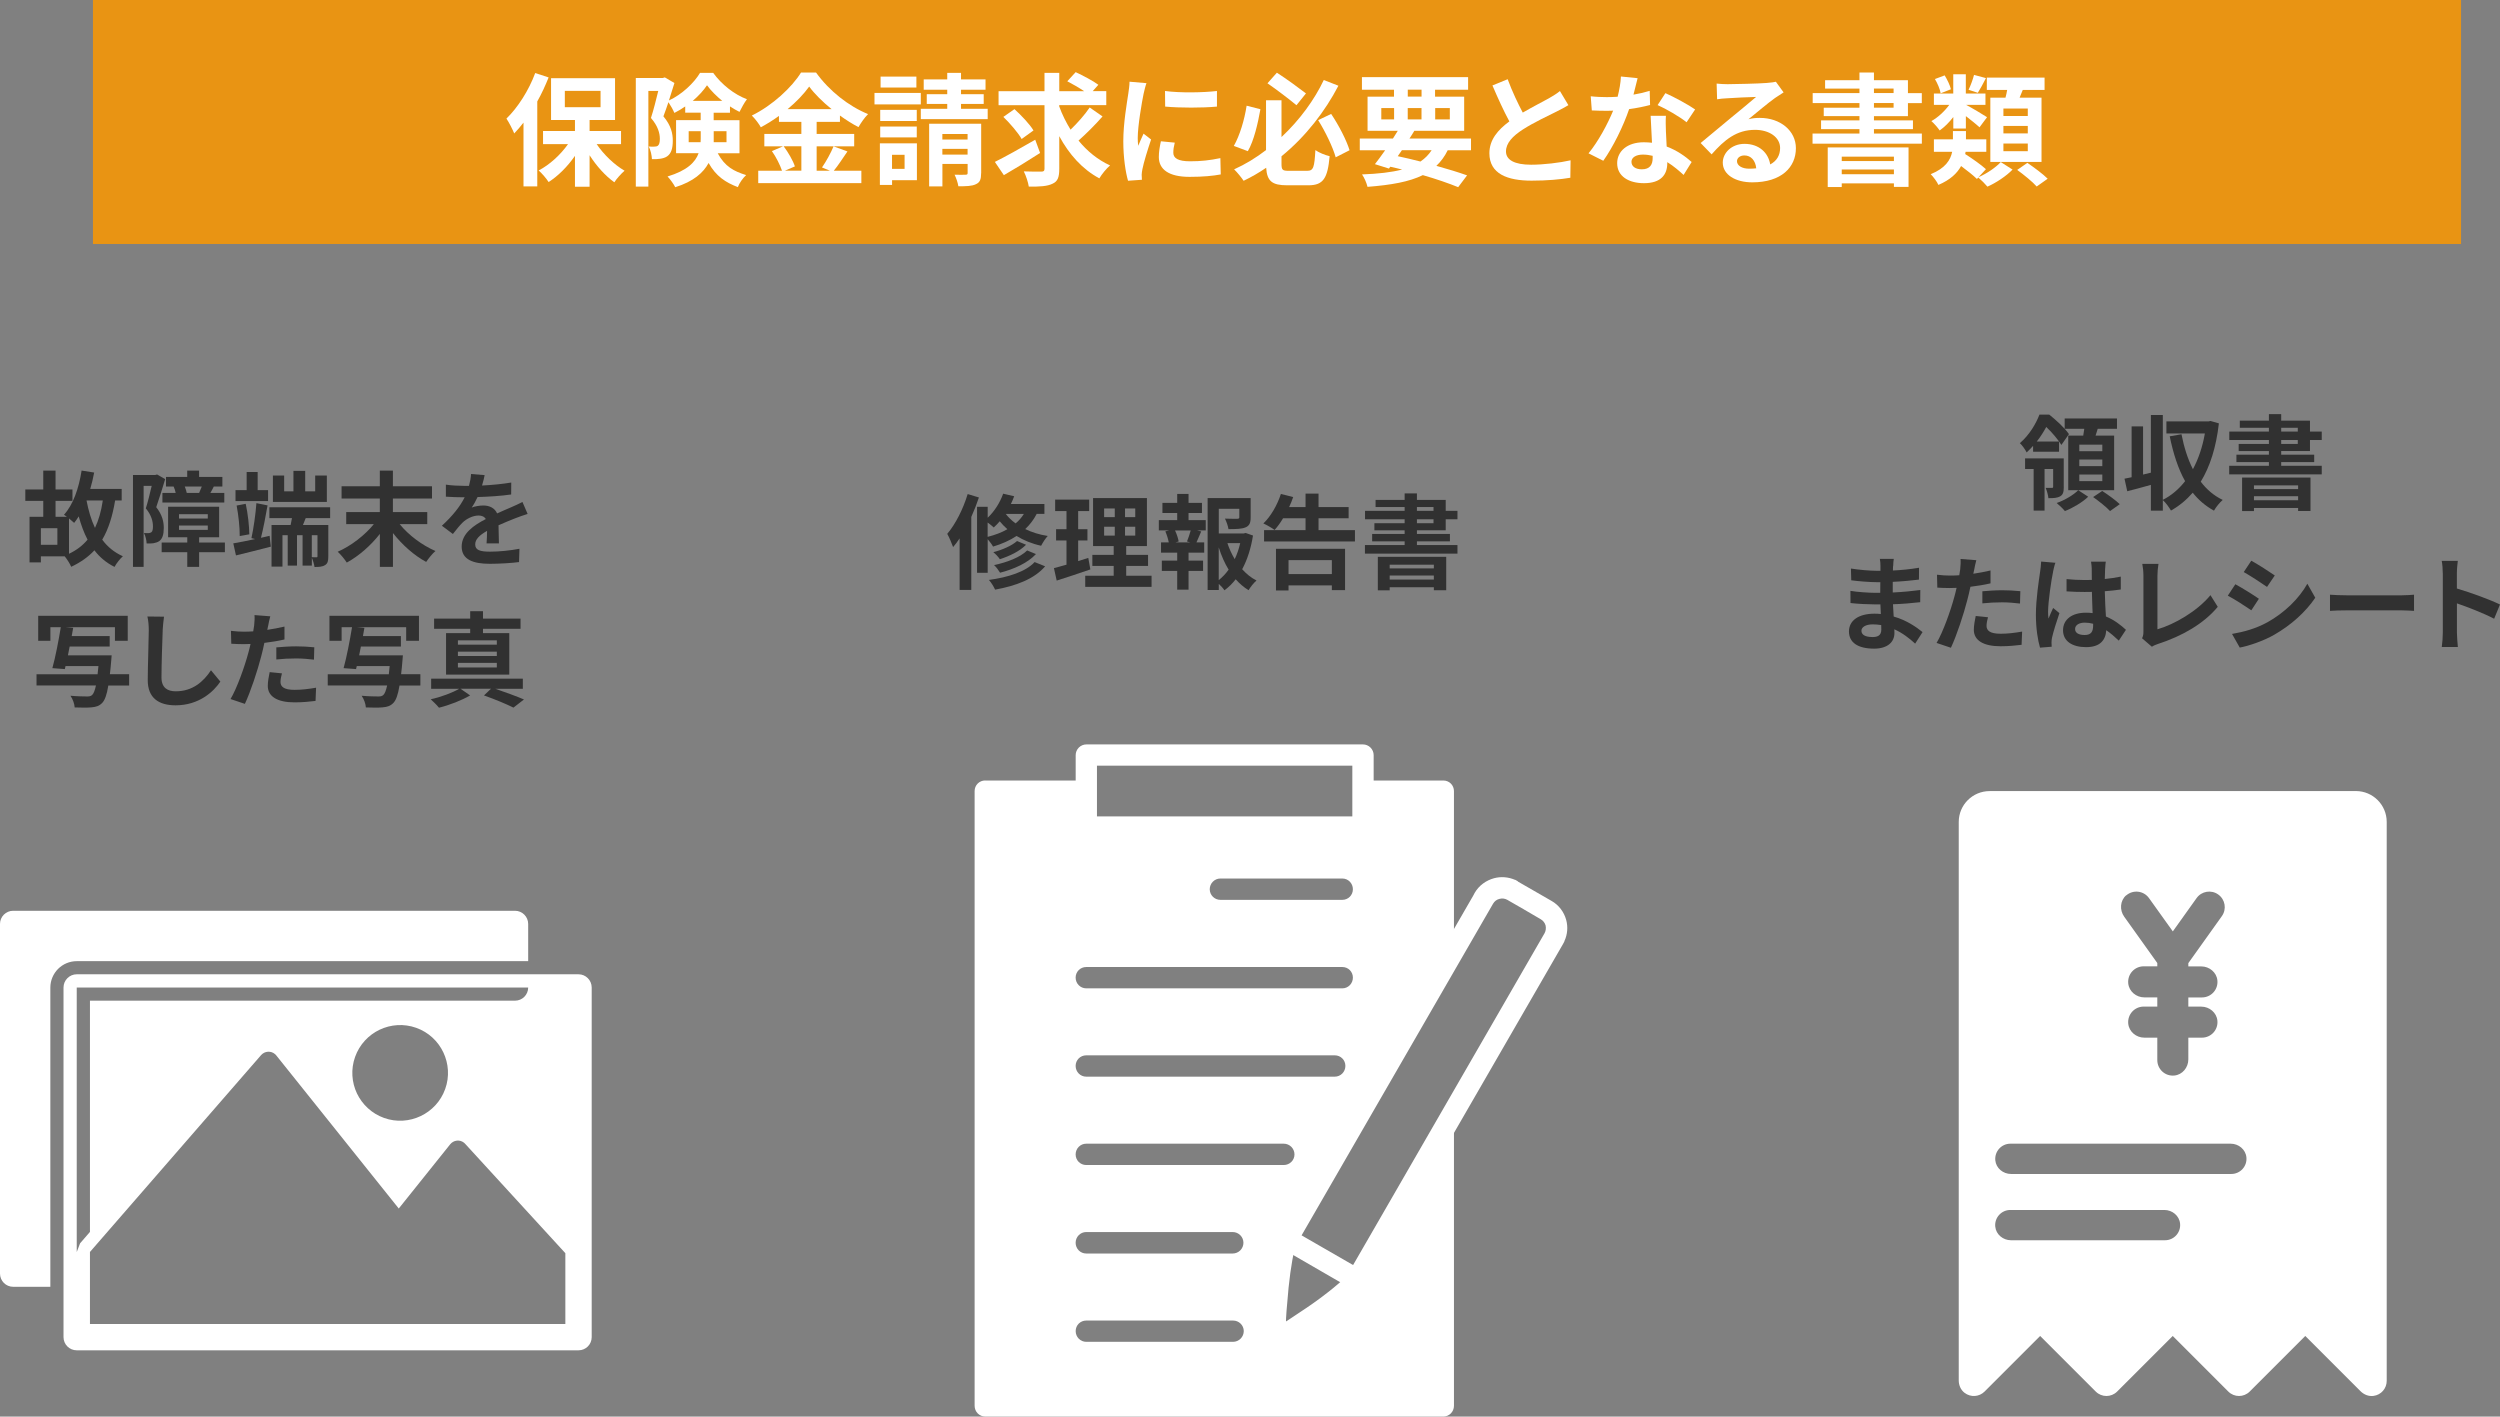 <?xml version="1.0" encoding="UTF-8"?>
<svg id="_レイヤー_2" data-name="レイヤー 2" xmlns="http://www.w3.org/2000/svg" viewBox="0 0 533.34 302.21">
  <rect x="0" y="0" width="533.34" height="302.21" fill="#808080" stroke="none"/>
  <defs>
    <style>
      .cls-1 {
        fill: none;
      }

      .cls-2 {
        fill-rule: evenodd;
      }

      .cls-2, .cls-3 {
        fill: #fff;
      }

      .cls-4 {
        fill: #e99413;
      }

      .cls-5 {
        fill: #313131;
      }
    </style>
  </defs>
  <g id="_デザイン" data-name="デザイン">
    <path class="cls-1" d="M88.79,219.28c-2.64-.94-5.43-.72-7.79.4h-.01c-2.36,1.13-4.29,3.15-5.23,5.79-.94,2.65-.73,5.44.39,7.8h0c1.12,2.37,3.14,4.3,5.79,5.24,2.65.94,5.44.72,7.8-.39h0c2.36-1.13,4.3-3.15,5.24-5.8.94-2.64.72-5.43-.4-7.79h0c-1.12-2.36-3.14-4.3-5.79-5.24Z"/>
    <path class="cls-1" d="M98.99,243.78c-.9-.72-2.22-.57-2.95.34l-10.97,13.7-26.05-32.56c-.09-.14-.21-.26-.35-.38-.87-.77-2.2-.66-2.97.21l-36.51,42v15.36h101.42v-15.1l-21.38-23.34c-.07-.08-.15-.16-.24-.23Z"/>
    <path class="cls-3" d="M123.42,207.85H16.37c-1.55,0-2.82,1.27-2.82,2.82v74.59c0,1.56,1.27,2.81,2.82,2.81h107.05c1.56,0,2.81-1.26,2.81-2.81v-74.59c0-1.55-1.26-2.82-2.81-2.82ZM16.37,267.09v-56.42h96.31c0,1.56-1.27,2.81-2.81,2.81H19.19v49.33l-2.11,2.44-.7,1.83ZM94.98,232.31c-.94,2.65-2.88,4.67-5.24,5.79h0c-2.36,1.12-5.15,1.35-7.8.4-2.64-.94-4.66-2.88-5.79-5.23h0c-1.12-2.37-1.34-5.16-.39-7.81.94-2.64,2.87-4.66,5.23-5.79h.01c2.36-1.12,5.15-1.34,7.79-.4,2.65.94,4.67,2.88,5.79,5.24h0c1.12,2.37,1.35,5.16.4,7.8ZM120.61,282.45H19.19v-15.36l36.51-42c.77-.87,2.1-.97,2.97-.21.14.12.26.25.35.38l26.05,32.56,10.97-13.7c.73-.91,2.05-1.06,2.95-.34.09.07.16.15.24.23l21.38,23.34v15.1Z"/>
    <path class="cls-3" d="M112.68,205.04v-7.93c0-1.55-1.27-2.81-2.81-2.81H2.81c-1.56,0-2.81,1.27-2.81,2.81v74.59c0,1.56,1.26,2.82,2.81,2.82h7.93v-63.84c0-1.55.64-2.96,1.65-3.98,1.02-1.02,2.43-1.65,3.98-1.65h96.31Z"/>
    <path class="cls-3" d="M502.62,168.77h-78.17c-3.63,0-6.58,2.95-6.58,6.58v119.13c0,1.02.42,2.03,1.23,2.65,1.33,1.03,3.15.87,4.28-.26l11.86-11.86,11.86,11.86c1.26,1.26,3.3,1.26,4.56,0l11.86-11.86,11.86,11.86c1.26,1.26,3.3,1.26,4.56,0l11.86-11.86,11.79,11.79c.72.72,1.73,1.13,2.74,1,1.67-.21,2.84-1.61,2.84-3.21v-119.25c0-3.63-2.95-6.58-6.58-6.58ZM453.59,191.03c1.5-1.3,3.75-1,4.87.57l5.08,7.1,5.07-7.1c1.06-1.49,3.13-1.84,4.62-.77,1.49,1.06,1.84,3.13.77,4.62l-7.15,10.02v.7h2.76c1.73,0,3.28,1.27,3.44,2.99.19,1.98-1.36,3.63-3.3,3.63h-2.9v1.96h2.76c1.73,0,3.28,1.27,3.44,2.99.19,1.98-1.36,3.63-3.3,3.63h-2.9v4.64c0,1.73-1.27,3.28-2.99,3.44-1.98.19-3.63-1.36-3.63-3.3v-4.78h-2.76c-1.73,0-3.27-1.26-3.44-2.99-.19-1.98,1.36-3.64,3.3-3.64h2.9v-1.96h-2.76c-1.73,0-3.27-1.26-3.44-2.99-.19-1.98,1.36-3.64,3.3-3.64h2.9v-.7l-7.07-9.9c-1.01-1.41-.88-3.41.43-4.55ZM461.88,264.59h-32.87c-1.68,0-3.19-1.23-3.35-2.91-.19-1.92,1.33-3.55,3.21-3.55h32.87c1.68,0,3.19,1.23,3.35,2.91.19,1.92-1.32,3.55-3.21,3.55ZM476.03,250.45h-47.01c-1.68,0-3.19-1.23-3.35-2.91-.18-1.92,1.33-3.55,3.21-3.55h47.01c1.68,0,3.19,1.23,3.35,2.91.19,1.92-1.33,3.55-3.21,3.55Z"/>
    <g>
      <path class="cls-2" d="M210.18,166.51h21.58v9.95h58.99v-9.95h17.17c1.26,0,2.26,1,2.26,2.26v33.92l-35.6,61.69c-1.22,2.13-3.45,18.27-1.32,19.49,2.13,1.22,14.98-8.76,16.24-10.89l20.68-35.86v62.79c0,1.26-1,2.29-2.26,2.29h-97.74c-1.26,0-2.26-1.03-2.26-2.29v-131.15c0-1.26,1-2.26,2.26-2.26h0ZM286.37,187.42c1.26,0,2.25,1.03,2.25,2.29s-1,2.26-2.25,2.26h-26.03c-1.22,0-2.26-1-2.26-2.26s1.03-2.29,2.26-2.29h26.03ZM286.37,206.3c1.26,0,2.25,1,2.25,2.26s-1,2.29-2.25,2.29h-54.64c-1.26,0-2.26-1.03-2.26-2.29s1-2.26,2.26-2.26h54.64ZM284.76,225.14c1.26,0,2.26,1,2.26,2.26s-1,2.29-2.26,2.29h-53.03c-1.26,0-2.26-1.03-2.26-2.29s1-2.26,2.26-2.26h53.03ZM273.87,243.99c1.26,0,2.29,1.03,2.29,2.29s-1.03,2.26-2.29,2.26h-42.14c-1.26,0-2.26-1-2.26-2.26s1-2.29,2.26-2.29h42.14ZM262.98,262.84c1.26,0,2.29,1.03,2.29,2.29s-1.03,2.29-2.29,2.29h-31.25c-1.26,0-2.26-1.03-2.26-2.29s1-2.29,2.26-2.29h31.25ZM263.05,281.72c1.26,0,2.29,1,2.29,2.25s-1.03,2.29-2.29,2.29h-31.31c-1.26,0-2.26-1.03-2.26-2.29s1-2.25,2.26-2.25h31.31Z"/>
      <path class="cls-3" d="M231.77,158.81h58.99c1.26,0,2.29,1.03,2.29,2.29v15.37c0,1.26-1.03,2.26-2.29,2.26h-58.99c-1.26,0-2.29-1-2.29-2.26v-15.37c0-1.26,1.03-2.29,2.29-2.29h0ZM288.5,163.35h-54.48v10.82h54.48v-10.82Z"/>
      <path class="cls-3" d="M323.81,188.06l3.58,2.06h0l3.58,2.06c1.61.9,2.71,2.42,3.16,4.09.39,1.45.29,3.06-.39,4.51v.06l-.29.55h0l-41.98,72.71h0c-.87,1.45-5.8,5.7-10.21,8.67-3.67,2.45-7.31,4.09-9.12,3.06-2-1.16-2.26-6.38-1.74-11.6.48-4.7,1.48-9.7,2.22-10.99l41.69-72.2h0l.29-.55c.93-1.61,2.45-2.67,4.12-3.13,1.45-.39,3.03-.29,4.51.35h.06l.55.32h-.03ZM325.13,194.02l-3.03-1.74h0l-.55-.32c-.52-.29-1.13-.35-1.68-.19-.55.13-1.03.48-1.35,1.03h0l-41.98,72.71c-.48.84-1.22,4.99-1.64,9.18-.35,3.7-.64,7.15-.52,7.22,0,0,1.97-1.29,4.35-2.9,3.93-2.64,8.22-6.15,8.79-7.15h0l41.66-72.2h0l.32-.55c.29-.52.35-1.13.23-1.68-.16-.55-.52-1.03-1.03-1.32l-3.58-2.09h0Z"/>
    </g>
    <path class="cls-3" d="M290.63,271.02c1.1.64,1.45,2.03.84,3.09-.64,1.1-2.03,1.45-3.12.84l-14.88-8.6c-1.1-.64-1.45-2.03-.84-3.13.61-1.06,2.03-1.45,3.09-.8l14.92,8.6Z"/>
    <g>
      <path class="cls-5" d="M433.72,95.13c-.42.46-.88.95-1.36,1.39-.29-.59-.97-1.56-1.45-1.98,2.07-1.78,3.43-4.16,4.18-6.09h2.09c1.43,1.14,3.34,2.88,4.2,4.16l-1.61,2.31c-.66-1.06-1.98-2.68-3.23-3.83-.53.97-1.19,2.05-2.02,3.1h4.75v2.18h-5.54v-1.23ZM440.28,103.88c0,.99-.13,1.65-.77,2-.64.37-1.41.4-2.51.4-.07-.66-.31-1.58-.59-2.2.62.02,1.17.02,1.36,0,.2,0,.24-.07.24-.26v-3.76h-1.83v8.87h-2.33v-8.87h-1.83v-2.27h8.25v6.1ZM445.49,105.97c-1.21,1.17-3.28,2.4-4.97,3.06-.42-.51-1.19-1.25-1.76-1.72,1.72-.59,3.65-1.76,4.6-2.73l2.13,1.39ZM444.43,92.93c.09-.48.15-.97.22-1.45h-4.18v-2.2h11.16v2.2h-4.11c-.15.51-.31.99-.46,1.45h3.96v11.64h-9.79v-11.64h3.21ZM448.5,94.86h-4.91v1.39h4.91v-1.39ZM448.5,98.03h-4.91v1.41h4.91v-1.41ZM448.5,101.24h-4.91v1.41h4.91v-1.41ZM448.48,104.74c1.21.79,2.88,1.98,3.74,2.82l-2.07,1.47c-.75-.84-2.38-2.11-3.61-2.99l1.94-1.3Z"/>
      <path class="cls-5" d="M473.37,90.31c-.59,5.15-1.91,9.26-3.87,12.45,1.25,1.65,2.79,2.99,4.69,3.89-.62.51-1.47,1.56-1.87,2.29-1.8-.99-3.3-2.27-4.53-3.83-1.34,1.54-2.88,2.82-4.64,3.81-.4-.66-1.12-1.72-1.74-2.22v2.24h-2.55v-5.5c-1.76.51-3.54.97-5.04,1.36l-.59-2.68c.46-.09.97-.2,1.52-.31v-10.85h2.44v10.28l1.67-.4v-12.3h2.55v18.09c1.8-.9,3.41-2.27,4.75-3.98-1.5-2.68-2.53-5.92-3.28-9.57l2.51-.44c.53,2.73,1.32,5.26,2.44,7.46,1.17-2.2,2.05-4.75,2.55-7.63h-8.21v-2.57h8.98l.44-.09,1.78.51Z"/>
      <path class="cls-5" d="M486.66,96.23v.77h7.04v1.58h-7.04v.79h8.65v1.83h-19.74v-1.83h8.47v-.79h-6.93v-1.58h6.93v-.77h-6.45v-1.52h6.45v-.84h-8.45v-1.8h8.45v-.81h-6.21v-1.52h6.21v-1.39h2.62v1.39h6.14v2.33h2.51v1.8h-2.51v2.35h-6.14ZM478.32,101.88h14.59v7.13h-2.64v-.64h-9.42v.66h-2.53v-7.15ZM480.85,103.55v.79h9.42v-.79h-9.42ZM490.27,106.72v-.86h-9.42v.86h9.42ZM486.66,92.07h3.54v-.81h-3.54v.81ZM486.66,94.71h3.54v-.84h-3.54v.84Z"/>
      <path class="cls-5" d="M403.85,120.81c-.02.22-.02.55-.02.9,1.8-.09,3.63-.26,5.57-.59l-.02,2.53c-1.45.18-3.45.38-5.59.48v2.27c2.22-.11,4.09-.29,5.88-.53l-.02,2.6c-1.98.22-3.7.37-5.81.44.04.84.09,1.74.15,2.62,2.77.79,4.88,2.27,6.16,3.32l-1.58,2.46c-1.19-1.1-2.68-2.27-4.44-3.06.02.31.02.57.02.81,0,1.87-1.43,3.32-4.33,3.32-3.52,0-5.37-1.34-5.37-3.67s2.05-3.79,5.44-3.79c.46,0,.92.02,1.36.07-.04-.68-.07-1.39-.09-2.05h-1.14c-1.28,0-3.78-.11-5.24-.29l-.02-2.6c1.43.26,4.14.42,5.3.42h1.06c0-.73,0-1.52.02-2.27h-.81c-1.39,0-3.94-.2-5.39-.4l-.07-2.51c1.58.26,4.09.48,5.44.48h.86v-1.03c0-.42-.04-1.1-.13-1.52h2.97c-.07.44-.11.99-.13,1.56ZM399.41,135.91c1.17,0,1.94-.33,1.94-1.61,0-.24,0-.55-.02-.95-.59-.09-1.19-.15-1.8-.15-1.56,0-2.42.62-2.42,1.36,0,.84.79,1.34,2.31,1.34Z"/>
      <path class="cls-5" d="M421.16,121.56c-.04.24-.11.53-.18.84,1.23-.18,2.46-.42,3.67-.7v2.75c-1.32.31-2.82.55-4.29.73-.2.95-.42,1.91-.66,2.82-.79,3.08-2.27,7.57-3.5,10.19l-3.06-1.03c1.32-2.2,2.99-6.82,3.81-9.9.15-.59.33-1.21.46-1.85-.51.02-.99.04-1.45.04-1.06,0-1.89-.04-2.66-.09l-.07-2.75c1.12.13,1.87.18,2.77.18.64,0,1.3-.02,1.98-.07.09-.48.15-.9.2-1.25.09-.81.13-1.72.07-2.22l3.37.26c-.18.59-.37,1.58-.46,2.07ZM423.8,133.51c0,.97.66,1.69,3.01,1.69,1.47,0,2.99-.18,4.58-.46l-.11,2.82c-1.23.15-2.73.31-4.49.31-3.7,0-5.7-1.28-5.7-3.5,0-1.01.22-2.07.4-2.95l2.62.26c-.18.62-.31,1.34-.31,1.83ZM427.14,125.92c1.25,0,2.57.07,3.87.2l-.07,2.64c-1.1-.13-2.44-.26-3.78-.26-1.5,0-2.86.07-4.25.22v-2.58c1.23-.11,2.82-.22,4.22-.22Z"/>
      <path class="cls-5" d="M437.99,122.02c-.33,1.47-1.06,6.32-1.06,8.52,0,.44.02.99.09,1.43.29-.77.66-1.52.99-2.27l1.34,1.1c-.62,1.8-1.32,4.05-1.58,5.24-.07.31-.11.79-.11,1.03,0,.22.02.59.04.9l-2.49.2c-.46-1.54-.88-4.05-.88-7.04,0-3.32.66-7.48.9-9.17.09-.62.2-1.45.22-2.16l3.04.26c-.18.44-.44,1.56-.51,1.96ZM449.1,121.25c-.02.48-.04,1.3-.07,2.27,1.21-.11,2.35-.29,3.41-.51v2.75c-1.06.15-2.2.29-3.41.37.04,2.13.15,3.9.24,5.39,1.83.75,3.21,1.87,4.27,2.84l-1.52,2.31c-.92-.86-1.8-1.63-2.68-2.22-.13,2.11-1.32,3.61-4.29,3.61s-4.93-1.28-4.93-3.59,1.89-3.76,4.88-3.76c.51,0,.99.02,1.43.09-.04-1.36-.13-2.97-.15-4.53-.53.02-1.06.02-1.56.02-1.3,0-2.55-.04-3.85-.13v-2.62c1.25.13,2.53.2,3.85.2.51,0,1.03,0,1.54-.02,0-1.08-.02-1.98-.02-2.44,0-.33-.07-1.01-.15-1.45h3.15c-.07.42-.11.95-.13,1.43ZM444.74,135.47c1.34,0,1.8-.7,1.8-2v-.4c-.57-.15-1.17-.24-1.76-.24-1.25,0-2.09.53-2.09,1.36,0,.9.88,1.28,2.05,1.28Z"/>
      <path class="cls-5" d="M457.27,134.74v-11.93c0-.84-.11-1.87-.24-2.51h3.45c-.13.86-.22,1.65-.22,2.51v11.44c3.59-1.03,8.49-3.85,11.31-7.28l1.56,2.49c-3.01,3.61-7.57,6.23-12.76,7.92-.31.11-.79.26-1.3.59l-2.09-1.8c.26-.55.29-.92.29-1.43Z"/>
      <path class="cls-5" d="M481.9,127.74l-1.61,2.46c-1.25-.86-3.54-2.35-5.02-3.12l1.61-2.44c1.47.79,3.89,2.31,5.02,3.1ZM483.68,132.78c3.74-2.09,6.8-5.1,8.56-8.25l1.69,2.99c-2.05,3.04-5.15,5.83-8.76,7.9-2.24,1.28-5.39,2.38-7.35,2.73l-1.65-2.91c2.46-.42,5.1-1.14,7.5-2.46ZM485.29,122.77l-1.65,2.44c-1.23-.86-3.52-2.35-4.97-3.17l1.61-2.42c1.45.79,3.87,2.35,5.02,3.15Z"/>
      <path class="cls-5" d="M500.61,127h11.82c1.03,0,2-.09,2.57-.13v3.45c-.53-.02-1.65-.11-2.57-.11h-11.82c-1.25,0-2.73.04-3.54.11v-3.45c.79.07,2.4.13,3.54.13Z"/>
      <path class="cls-5" d="M521.13,122.29c0-.77-.07-1.87-.22-2.64h3.43c-.09.77-.2,1.74-.2,2.64v3.26c2.95.86,7.17,2.42,9.2,3.41l-1.25,3.04c-2.27-1.19-5.57-2.46-7.94-3.28v6.23c0,.64.11,2.18.2,3.08h-3.43c.13-.88.22-2.2.22-3.08v-12.65Z"/>
    </g>
    <g>
      <path class="cls-5" d="M208.84,106.12c-.46,1.36-1.01,2.79-1.63,4.16v15.58h-2.49v-11c-.44.66-.9,1.3-1.39,1.85-.22-.62-.84-2.13-1.25-2.82,1.76-2.07,3.39-5.28,4.36-8.49l2.4.73ZM221.16,109.64c-.64,1.25-1.47,2.31-2.44,3.23,1.36.66,2.97,1.19,4.8,1.47-.46.48-1.1,1.47-1.41,2.09-2.02-.44-3.78-1.19-5.24-2.09-1.47.97-3.17,1.72-5.02,2.27-.2-.4-.7-1.08-1.14-1.58v7.17h-2.27v-14.08h2.27v2.33c1.43-1.34,2.62-3.21,3.3-5.13l2.35.55c-.2.55-.44,1.12-.7,1.65h7.15v2.11h-1.65ZM210.71,114.53c1.56-.4,2.97-.92,4.2-1.63-.62-.55-1.17-1.12-1.63-1.69-.4.48-.84.92-1.28,1.32-.29-.29-.81-.7-1.3-1.06v3.06ZM222.96,120.82c-2.29,2.68-6.18,4.16-10.67,4.97-.29-.64-.81-1.5-1.32-2.07,4.05-.55,7.85-1.74,9.75-3.81l2.24.9ZM218.89,116.22c-1.36,1.39-3.54,2.42-5.59,3.08-.31-.48-.88-1.1-1.39-1.5,1.87-.48,3.98-1.39,5.06-2.38l1.91.79ZM221.01,118.2c-1.74,1.89-4.66,3.21-7.66,3.98-.29-.48-.81-1.21-1.28-1.63,2.75-.57,5.61-1.67,7.06-3.12l1.87.77ZM214.56,109.64c.55.7,1.25,1.41,2.11,2.02.7-.59,1.28-1.25,1.76-2.02h-3.87Z"/>
      <path class="cls-5" d="M232.6,121.48c-2.42.86-5.06,1.69-7.17,2.38l-.59-2.66c.77-.2,1.67-.44,2.68-.73v-5.17h-2.22v-2.4h2.22v-3.87h-2.42v-2.44h7.26v2.44h-2.35v3.87h1.98v2.4h-1.98v4.4c.73-.22,1.45-.44,2.16-.68l.44,2.46ZM245.67,122.82v2.38h-14.15v-2.38h6.07v-2.09h-4.55v-2.35h4.55v-1.89h-4.4v-10.23h11.49v10.23h-4.42v1.89h4.66v2.35h-4.66v2.09h5.41ZM235.55,110.32h2.27v-1.85h-2.27v1.85ZM235.55,114.26h2.27v-1.89h-2.27v1.89ZM242.19,108.47h-2.18v1.85h2.18v-1.85ZM242.19,112.37h-2.18v1.89h2.18v-1.89Z"/>
      <path class="cls-5" d="M253.56,110.96h3.67v2.2h-1.83l.86.22c-.37.81-.7,1.67-1.01,2.33h1.65v2.2h-3.34v1.69h3.1v2.2h-3.1v4h-2.42v-4h-3.28v-2.2h3.28v-1.69h-3.45v-2.2h1.65c-.13-.7-.42-1.63-.73-2.35l.79-.2h-2.18v-2.2h3.92v-1.52h-3.15v-2.16h3.15v-1.91h2.42v1.91h2.86v2.16h-2.86v1.52ZM253.23,115.52c.26-.66.59-1.61.79-2.35h-3.34c.37.79.68,1.74.77,2.35l-.7.2h3.19l-.7-.2ZM267.31,114.24c-.42,2.66-1.19,5.13-2.31,7.2.9.99,1.91,1.83,3.06,2.4-.57.48-1.32,1.41-1.69,2.07-1.03-.62-1.94-1.41-2.75-2.33-.7.9-1.5,1.69-2.4,2.35-.29-.44-.75-.95-1.21-1.36v1.3h-2.38v-19.61h9.18v4.14c0,1.12-.24,1.76-1.1,2.11-.84.35-2.02.37-3.63.37-.11-.7-.44-1.61-.75-2.24,1.08.04,2.29.04,2.62.04.33-.02.44-.09.44-.33v-1.8h-4.38v5.26h5.3l.44-.11,1.56.55ZM260,123.77c.79-.64,1.5-1.39,2.11-2.24-.86-1.41-1.56-3.01-2.11-4.75v7ZM261.85,115.87c.4,1.21.92,2.35,1.56,3.41.51-1.06.9-2.22,1.17-3.41h-2.73Z"/>
      <path class="cls-5" d="M289.06,113.1v2.42h-19.39v-2.42h8.85v-2.53h-4.8c-.57.97-1.19,1.8-1.8,2.49-.55-.42-1.74-1.1-2.4-1.39,1.58-1.5,2.97-3.92,3.74-6.29l2.62.66c-.24.73-.53,1.43-.86,2.13h3.5v-2.86h2.77v2.86h6.42v2.4h-6.42v2.53h7.77ZM272.21,117.08h14.74v8.82h-2.82v-1.01h-9.24v1.08h-2.68v-8.89ZM274.89,119.5v2.97h9.24v-2.97h-9.24Z"/>
      <path class="cls-5" d="M302.28,113.14v.77h7.04v1.58h-7.04v.79h8.65v1.83h-19.74v-1.83h8.47v-.79h-6.93v-1.58h6.93v-.77h-6.45v-1.52h6.45v-.84h-8.45v-1.8h8.45v-.81h-6.2v-1.52h6.2v-1.39h2.62v1.39h6.14v2.33h2.51v1.8h-2.51v2.35h-6.14ZM293.94,118.79h14.59v7.13h-2.64v-.64h-9.42v.66h-2.53v-7.15ZM296.47,120.47v.79h9.42v-.79h-9.42ZM305.89,123.64v-.86h-9.42v.86h9.42ZM302.28,108.98h3.54v-.81h-3.54v.81ZM302.28,111.62h3.54v-.84h-3.54v.84Z"/>
    </g>
    <g>
      <path class="cls-5" d="M24.56,106.77c-.55,3.34-1.43,6.12-2.75,8.36,1.12,1.54,2.6,2.73,4.4,3.54-.59.51-1.41,1.56-1.78,2.27-1.76-.88-3.17-2.07-4.29-3.54-1.32,1.43-2.95,2.57-4.95,3.52-.22-.59-.92-1.67-1.39-2.24h-5.08v1.3h-2.42v-9.73h2.93v-3.39h-3.83v-2.44h3.83v-4.03h2.62v4.03h3.61v2.44h-3.61v3.39h2.42c-.22-.18-.44-.33-.62-.44,1.96-2.13,3.17-5.65,3.76-9.42l2.68.42c-.22,1.19-.51,2.38-.84,3.5h6.71v2.46h-1.41ZM12.24,112.69h-3.52v3.54h3.52v-3.54ZM14.72,118.14c1.63-.77,2.93-1.78,3.96-3.01-.77-1.47-1.39-3.15-1.89-4.97-.31.51-.64.99-.97,1.39-.24-.22-.66-.59-1.1-.95v7.55ZM18.46,106.77c.4,2.13.99,4.11,1.8,5.85.79-1.65,1.34-3.59,1.67-5.85h-3.48Z"/>
      <path class="cls-5" d="M35.24,102.21c-.57,1.87-1.3,4.27-1.91,5.99,1.32,1.67,1.61,3.15,1.61,4.42,0,1.41-.29,2.33-.97,2.82-.35.24-.77.37-1.28.46-.37.04-.9.07-1.41.04-.02-.62-.22-1.61-.57-2.22.4.02.68.02.97.02.24-.02.44-.07.62-.2.24-.18.33-.62.33-1.23,0-1.01-.29-2.38-1.52-3.85.44-1.39.9-3.3,1.25-4.8h-1.72v17.27h-2.27v-19.6h4.77l.37-.11,1.72.99ZM47.98,117.81h-5.5v3.12h-2.53v-3.12h-5.46v-2.07h5.46v-1.12h-4.09v-6.51h10.89v6.51h-4.27v1.12h5.5v2.07ZM37.48,105.16c-.09-.44-.24-.95-.44-1.36h-1.63v-2.05h4.53v-1.36h2.53v1.36h4.97v2.05h-1.83c-.26.53-.51.99-.73,1.36h2.97v2.05h-13.2v-2.05h2.82ZM38.19,110.62h6.14v-.92h-6.14v.92ZM38.19,113.04h6.14v-.92h-6.14v.92ZM42.48,105.16c.18-.4.4-.9.57-1.36h-3.63c.2.48.35.99.42,1.36h2.64Z"/>
      <path class="cls-5" d="M57.52,114.31l.26,2.31c-2.57.68-5.3,1.34-7.44,1.87l-.57-2.57c1.25-.2,2.9-.55,4.66-.92l-.79-.2c.44-1.98.9-5.17,1.06-7.46l2.38.48c-.4,2.29-.92,5.02-1.41,6.91l1.85-.42ZM57.19,106.9h-6.95v-2.33h2.38v-3.87h2.35v3.87h2.22v2.33ZM51.14,114.36c.02-1.76-.26-4.44-.66-6.51l1.94-.37c.46,2.09.75,4.75.77,6.51l-2.05.37ZM65.22,110.53l-.59,1.47h5.41v6.67c0,.97-.11,1.54-.7,1.89-.59.37-1.32.4-2.24.4-.09-.59-.31-1.36-.57-1.96v1.67h-1.98v-6.49h-1.19v6.49h-1.98v-6.49h-1.12v6.69h-2.33v-8.87h4.07c.09-.46.2-.97.29-1.47h-4.82v-2.31h12.96v2.31h-5.19ZM69.73,107.08h-11.51v-5.63h2.4v3.37h1.98v-4.36h2.51v4.36h2.13v-3.37h2.49v5.63ZM67.73,114.18h-1.21v4.69c.42.02.84.02.97.02.2,0,.24-.07.24-.24v-4.47Z"/>
      <path class="cls-5" d="M85.26,111.81c1.89,2.35,4.82,4.53,7.64,5.74-.66.55-1.52,1.63-1.98,2.33-2.55-1.36-5.1-3.63-7.09-6.16v7.22h-2.79v-7.04c-1.96,2.51-4.51,4.73-7.06,6.12-.44-.68-1.3-1.76-1.94-2.31,2.86-1.25,5.79-3.52,7.72-5.9h-5.9v-2.57h7.17v-2.88h-8.16v-2.62h8.16v-3.34h2.79v3.34h8.34v2.62h-8.34v2.88h7.33v2.57h-5.9Z"/>
      <path class="cls-5" d="M102.84,103.58c2.09-.11,4.29-.31,6.23-.64l-.02,2.55c-2.09.31-4.8.48-7.17.55-.37.81-.81,1.61-1.25,2.24.57-.26,1.76-.44,2.49-.44,1.34,0,2.44.57,2.93,1.69,1.14-.53,2.07-.9,2.97-1.3.86-.37,1.63-.73,2.44-1.14l1.1,2.55c-.7.2-1.87.64-2.62.92-.99.4-2.24.88-3.59,1.5.02,1.23.07,2.86.09,3.87h-2.64c.07-.66.09-1.72.11-2.68-1.65.95-2.53,1.8-2.53,2.9,0,1.21,1.03,1.54,3.19,1.54,1.87,0,4.31-.24,6.25-.62l-.09,2.84c-1.45.2-4.16.37-6.23.37-3.45,0-6.01-.84-6.01-3.67s2.64-4.58,5.15-5.88c-.33-.55-.92-.75-1.54-.75-1.23,0-2.6.7-3.43,1.52-.66.66-1.3,1.45-2.05,2.42l-2.35-1.76c2.31-2.13,3.87-4.09,4.86-6.07h-.29c-.9,0-2.51-.04-3.72-.13v-2.57c1.12.18,2.75.26,3.87.26h1.06c.24-.88.4-1.74.44-2.53l2.9.24c-.11.55-.26,1.28-.55,2.2Z"/>
      <path class="cls-5" d="M27.55,146.25h-4.44c-.33,2.02-.75,3.12-1.3,3.7-.64.66-1.28.86-2.27.95-.79.09-2.2.07-3.61.02-.04-.75-.4-1.78-.9-2.49,1.47.13,2.93.15,3.54.15.46,0,.77-.04,1.06-.29.31-.26.59-.9.84-2.05H7.79v-2.4h13.03c.07-.53.13-1.1.18-1.74h-7.02l-.15.64-2.66-.2c.64-2.27,1.34-5.92,1.8-8.74h-2.22v2.9h-2.6v-5.33h19.1v5.33h-2.73v-2.9h-10.58l1.67.15c-.09.55-.2,1.14-.31,1.74h8.1v2.24h-8.54c-.13.64-.24,1.28-.37,1.87h9.33s-.04.75-.09,1.1c-.09,1.1-.18,2.07-.29,2.93h4.11v2.4Z"/>
      <path class="cls-5" d="M34.71,134.5c-.09,2.38-.26,7.31-.26,10.03,0,2.22,1.32,2.95,3.04,2.95,3.63,0,5.94-2.09,7.52-4.49l2,2.42c-1.41,2.11-4.53,5.06-9.55,5.06-3.61,0-5.94-1.58-5.94-5.35,0-2.95.22-8.74.22-10.63,0-1.03-.09-2.09-.29-2.97l3.54.04c-.13.92-.24,2.05-.29,2.93Z"/>
      <path class="cls-5" d="M57.2,133.53c-.04.24-.11.53-.18.84,1.23-.18,2.46-.42,3.67-.7v2.75c-1.32.31-2.82.55-4.29.73-.2.95-.42,1.91-.66,2.82-.79,3.08-2.27,7.57-3.5,10.19l-3.06-1.03c1.32-2.2,2.99-6.82,3.81-9.9.15-.59.33-1.21.46-1.85-.51.02-.99.04-1.45.04-1.06,0-1.89-.04-2.66-.09l-.07-2.75c1.12.13,1.87.18,2.77.18.64,0,1.3-.02,1.98-.07.09-.48.15-.9.2-1.25.09-.81.13-1.72.07-2.22l3.37.26c-.18.59-.37,1.58-.46,2.07ZM59.84,145.48c0,.97.66,1.69,3.01,1.69,1.47,0,2.99-.18,4.58-.46l-.11,2.82c-1.23.15-2.73.31-4.49.31-3.7,0-5.7-1.28-5.7-3.5,0-1.01.22-2.07.4-2.95l2.62.26c-.18.62-.31,1.34-.31,1.83ZM63.18,137.89c1.25,0,2.57.07,3.87.2l-.07,2.64c-1.1-.13-2.44-.26-3.78-.26-1.5,0-2.86.07-4.25.22v-2.58c1.23-.11,2.82-.22,4.22-.22Z"/>
      <path class="cls-5" d="M89.67,146.25h-4.44c-.33,2.02-.75,3.12-1.3,3.7-.64.66-1.28.86-2.27.95-.79.09-2.2.07-3.61.02-.04-.75-.4-1.78-.9-2.49,1.47.13,2.93.15,3.54.15.46,0,.77-.04,1.06-.29.31-.26.59-.9.84-2.05h-12.67v-2.4h13.03c.07-.53.13-1.1.18-1.74h-7.02l-.15.64-2.66-.2c.64-2.27,1.34-5.92,1.8-8.74h-2.22v2.9h-2.6v-5.33h19.1v5.33h-2.73v-2.9h-10.58l1.67.15c-.09.55-.2,1.14-.31,1.74h8.1v2.24h-8.54c-.13.64-.24,1.28-.37,1.87h9.33s-.04.75-.09,1.1c-.09,1.1-.18,2.07-.29,2.93h4.11v2.4Z"/>
      <path class="cls-5" d="M105.64,146.93c2.2.75,4.64,1.65,6.14,2.29l-2.24,1.74c-1.45-.73-3.92-1.76-6.29-2.6l1.5-1.43h-6.51l2.05,1.43c-1.74,1.03-4.47,2.09-6.64,2.62-.42-.53-1.21-1.3-1.76-1.8,2.13-.46,4.69-1.41,6.07-2.24h-5.98v-2.16h19.56v2.16h-5.88ZM100.31,134.15h-7.7v-2.18h7.7v-1.58h2.73v1.58h8.01v2.18h-8.01v.92h5.61v8.85h-13.49v-8.85h5.15v-.92ZM105.99,136.61h-8.3v.92h8.3v-.92ZM105.99,139.03h-8.3v.92h8.3v-.92ZM105.99,141.41h-8.3v.99h8.3v-.99Z"/>
    </g>
    <rect class="cls-4" x="19.83" width="505.2" height="52.05"/>
    <g>
      <path class="cls-3" d="M117.04,16.52c-.68,1.69-1.48,3.46-2.42,5.12v18.12h-2.94v-13.6c-.65.83-1.3,1.61-1.98,2.31-.29-.75-1.14-2.42-1.66-3.17,2.42-2.34,4.78-6.03,6.14-9.72l2.86.94ZM127.29,30.75c1.53,2.26,3.77,4.39,5.95,5.67-.7.6-1.69,1.69-2.18,2.47-1.9-1.35-3.8-3.46-5.28-5.77v6.71h-3.12v-6.58c-1.59,2.29-3.56,4.26-5.62,5.59-.47-.75-1.43-1.87-2.13-2.47,2.34-1.22,4.65-3.33,6.27-5.62h-5.33v-2.81h6.81v-2.34h-5.1v-8.92h13.65v8.92h-5.43v2.34h6.71v2.81h-5.2ZM120.5,22.87h7.62v-3.48h-7.62v3.48Z"/>
      <path class="cls-3" d="M153.12,32.7c1.53,2.86,3.48,3.85,6.06,4.65-.7.65-1.43,1.66-1.77,2.57-2.6-.99-4.65-2.31-6.24-5.15-1.12,2.08-3.22,3.95-7.12,5.17-.29-.62-1.14-1.79-1.64-2.29,4.19-1.27,5.93-3.04,6.63-4.97h-4.81v-7.05h5.25v-1.59h-3.3v-1.33c-.75.52-1.53.99-2.31,1.38-.29-.68-.81-1.61-1.27-2.29-.36,1.07-.73,2.13-1.07,3.02,1.66,1.98,2,3.69,2,5.2,0,1.64-.34,2.73-1.2,3.33-.42.29-.94.44-1.51.52-.49.08-1.12.1-1.74.08-.03-.75-.26-1.95-.7-2.7.49.05.88.05,1.2.03.29,0,.57-.05.75-.18.31-.23.44-.73.44-1.48,0-1.17-.39-2.73-1.9-4.45.55-1.66,1.12-3.98,1.56-5.77h-2.11v20.41h-2.68v-23.17h5.75l.44-.13,2.05,1.2c-.34,1.14-.75,2.44-1.17,3.72,2.76-1.27,5.36-3.74,6.63-5.88h2.81c1.79,2.47,4.52,4.63,7.2,5.62-.57.73-1.17,1.87-1.59,2.7-.65-.31-1.35-.73-2.03-1.17v1.35h-3.48v1.59h5.51v7.05h-4.65ZM149.46,30.33c.03-.23.03-.47.03-.7v-1.64h-2.57v2.34h2.55ZM154.08,21.52c-1.27-1.04-2.44-2.21-3.25-3.33-.73,1.09-1.79,2.26-3.04,3.33h6.29ZM152.26,27.99v2.34h2.73v-2.34h-2.73Z"/>
      <path class="cls-3" d="M180.79,32.31c-.99,1.43-2,3.02-2.91,4.11h5.88v2.65h-22v-2.65h5.07c-.39-1.17-1.25-2.91-2.16-4.19l2.37-1.01h-3.98v-2.65h7.9v-2.57h-4.78v-1.27c-1.22.88-2.55,1.72-3.87,2.42-.39-.73-1.25-1.85-1.92-2.5,4.42-2.16,8.58-6.06,10.5-9.18h3.2c2.81,3.93,6.99,7.2,11.1,8.87-.78.78-1.48,1.82-2.05,2.78-1.3-.68-2.65-1.53-3.95-2.47v1.35h-4.97v2.57h8.01v2.65h-8.01v5.2h2.83l-1.69-.7c.86-1.22,1.9-3.12,2.47-4.5l2.96,1.09ZM167.19,31.21c.99,1.33,2,3.09,2.39,4.29l-2.13.91h3.51v-5.2h-3.77ZM177.41,23.28c-1.92-1.56-3.64-3.25-4.78-4.81-1.12,1.56-2.73,3.25-4.6,4.81h9.39Z"/>
      <path class="cls-3" d="M196.44,22.27h-9.88v-2.44h9.88v2.44ZM195.61,38.44h-5.3v1.01h-2.6v-8.87h7.9v7.85ZM195.58,25.81h-7.8v-2.37h7.8v2.37ZM187.78,27h7.8v2.31h-7.8v-2.31ZM195.5,18.68h-7.64v-2.34h7.64v2.34ZM190.3,33.03v2.99h2.68v-2.99h-2.68ZM210.71,23.21v2.21h-14.27v-2.21h5.64v-1.04h-4.37v-2.08h4.37v-.94h-5.02v-2.21h5.02v-1.4h2.94v1.4h5.23v2.21h-5.23v.94h4.84v2.08h-4.84v1.04h5.69ZM209.31,36.93c0,1.3-.23,1.98-1.12,2.37-.86.42-2.08.44-3.74.44-.1-.75-.47-1.79-.81-2.47.96.03,2.03.03,2.37,0,.34,0,.42-.1.42-.39v-1.9h-5.38v4.78h-2.83v-13.36h11.1v10.53ZM201.04,28.59v1.17h5.38v-1.17h-5.38ZM206.42,32.98v-1.22h-5.38v1.22h5.38Z"/>
      <path class="cls-3" d="M221.88,32.64c-2.57,1.66-5.46,3.43-7.72,4.73l-1.92-2.83c2.16-1.07,5.51-2.94,8.61-4.73l1.04,2.83ZM235.21,24.84c-1.56,1.79-3.54,3.74-5.12,5.15,1.85,2.26,4.11,4.11,6.73,5.3-.75.62-1.77,1.87-2.29,2.76-3.64-1.95-6.45-5.12-8.55-9v6.97c0,1.82-.34,2.68-1.43,3.17-1.09.55-2.76.65-5.07.62-.13-.88-.6-2.34-1.07-3.25,1.59.08,3.22.05,3.74.05s.68-.16.68-.62v-13.55h-9.8v-2.99h9.8v-3.9h3.15v3.9h5.3c-1.07-.73-2.47-1.53-3.59-2.11l1.79-1.95c1.56.73,3.74,1.87,4.84,2.7l-1.2,1.35h2.89v2.99h-10.04v.26c.62,1.74,1.46,3.41,2.42,4.97,1.46-1.4,3.07-3.22,4.08-4.73l2.73,1.9ZM217.95,29.65c-.73-1.3-2.47-3.33-3.9-4.71l2.37-1.66c1.46,1.33,3.25,3.2,4.06,4.55l-2.52,1.82Z"/>
      <path class="cls-3" d="M244.59,17.72c-.21.52-.52,1.82-.62,2.29-.36,1.72-1.25,6.86-1.25,9.44,0,.49.03,1.12.1,1.66.36-.91.78-1.77,1.14-2.6l1.61,1.25c-.73,2.16-1.59,4.94-1.85,6.32-.08.36-.16.94-.16,1.2.03.29.03.7.05,1.07l-2.96.21c-.52-1.79-1.01-4.94-1.01-8.42,0-3.87.78-8.22,1.07-10.19.1-.73.26-1.72.26-2.52l3.61.31ZM250.62,30.43c-.21.83-.31,1.46-.31,2.16,0,1.14.99,1.82,3.59,1.82,2.31,0,4.21-.21,6.45-.68l.08,3.48c-1.66.31-3.74.52-6.66.52-4.45,0-6.55-1.61-6.55-4.24,0-1.07.18-2.16.44-3.35l2.96.29ZM259.62,19.41v3.33c-3.17.29-7.83.29-11.05,0l-.03-3.33c3.17.44,8.29.34,11.08,0Z"/>
      <path class="cls-3" d="M268.89,23.31c-.55,3.07-1.38,6.71-2.68,8.94l-2.99-1.12c1.27-2.24,2.26-5.54,2.73-8.58l2.94.75ZM278.88,36.44c1.33,0,1.53-.75,1.74-4.42.75.55,2.13,1.09,3.04,1.3-.42,4.68-1.33,6.21-4.52,6.21h-4.55c-3.2,0-4.29-.88-4.47-3.74-1.51,1.04-3.15,1.98-4.81,2.78-.47-.7-1.4-1.85-2.03-2.44,2.42-1.09,4.71-2.5,6.81-4.11v-10.63h3.3v7.85c3.93-3.69,7.05-8.01,9.02-12.17l3.12,1.22c-2.83,5.43-6.92,10.79-12.14,15.05v1.59c0,1.33.21,1.51,1.53,1.51h3.95ZM276.59,22.45c-1.51-1.25-4.16-3.28-6.19-4.68l2-2.26c2.11,1.35,4.73,3.28,6.21,4.42l-2.03,2.52ZM283.98,24.3c1.64,2.44,3.28,5.62,3.93,7.75l-2.96,1.51c-.6-2.16-2.21-5.49-3.74-7.93l2.78-1.33Z"/>
      <path class="cls-3" d="M308.85,32.05c-.65,1.33-1.46,2.42-2.42,3.33,2.52.7,4.78,1.4,6.55,2.03l-1.9,2.52c-1.98-.81-4.6-1.72-7.54-2.57-2.91,1.43-6.76,2.11-11.8,2.5-.21-.88-.7-1.98-1.17-2.65,3.43-.13,6.24-.44,8.55-1.04-.83-.21-1.66-.42-2.52-.6l-.29.39-2.99-.94c.65-.83,1.4-1.85,2.18-2.96h-5.41v-2.5h7.07c.36-.57.7-1.12,1.04-1.66h-6.45v-7.28h5.64v-1.48h-6.84v-2.68h22.65v2.68h-7.05v1.48h6.21v7.28h-10.63c-.31.55-.68,1.09-1.04,1.66h13.13v2.5h-4.99ZM294.68,25.47h2.73v-2.42h-2.73v2.42ZM298.19,33.32c1.61.34,3.25.73,4.84,1.14.96-.65,1.77-1.46,2.39-2.42h-6.34l-.88,1.27ZM300.33,20.61h2.94v-1.48h-2.94v1.48ZM303.26,25.47v-2.42h-2.94v2.42h2.94ZM306.18,23.05v2.42h3.12v-2.42h-3.12Z"/>
      <path class="cls-3" d="M334.6,22.43c-.78.47-1.61.91-2.55,1.38-1.61.81-4.84,2.31-7.18,3.82-2.16,1.4-3.59,2.89-3.59,4.68s1.79,2.83,5.36,2.83c2.65,0,6.14-.42,8.42-.94l-.05,3.72c-2.18.36-4.91.62-8.27.62-5.12,0-9-1.43-9-5.85,0-2.86,1.79-4.97,4.26-6.79-1.2-2.21-2.44-4.94-3.61-7.67l3.25-1.33c.99,2.68,2.18,5.15,3.22,7.12,2.11-1.22,4.34-2.37,5.56-3.04.96-.57,1.72-1.01,2.37-1.56l1.79,2.99Z"/>
      <path class="cls-3" d="M352.02,22.4c-1.17.31-2.76.65-4.47.88-1.22,3.61-3.43,8.09-5.51,11.02l-3.15-1.59c2.08-2.52,4.11-6.32,5.25-9.1-.44.03-.88.03-1.33.03-1.07,0-2.11-.03-3.22-.08l-.23-3.02c1.12.13,2.5.18,3.43.18.75,0,1.53-.03,2.31-.08.36-1.43.65-2.99.7-4.32l3.56.36c-.21.83-.52,2.13-.88,3.51,1.25-.21,2.44-.49,3.46-.81l.08,2.99ZM355.4,24.71c-.08,1.09-.03,2.16,0,3.3.03.73.08,1.98.16,3.25,2.21.83,4.03,2.13,5.33,3.3l-1.72,2.76c-.91-.83-2.08-1.87-3.48-2.73v.23c0,2.39-1.3,4.26-4.97,4.26-3.2,0-5.72-1.43-5.72-4.26,0-2.52,2.11-4.47,5.69-4.47.6,0,1.2.05,1.74.1-.08-1.92-.21-4.19-.29-5.75h3.25ZM352.57,33.24c-.68-.16-1.35-.26-2.08-.26-1.48,0-2.44.62-2.44,1.53,0,.96.81,1.61,2.21,1.61,1.74,0,2.31-1.01,2.31-2.39v-.49ZM359.82,26.09c-1.48-1.2-4.42-2.89-6.19-3.67l1.66-2.55c1.85.81,5.04,2.55,6.34,3.48l-1.82,2.73Z"/>
      <path class="cls-3" d="M380.49,19.72c-.62.39-1.22.78-1.79,1.17-1.38.96-4.08,3.25-5.69,4.55.86-.23,1.59-.29,2.42-.29,4.37,0,7.7,2.73,7.7,6.47,0,4.06-3.09,7.28-9.31,7.28-3.59,0-6.29-1.64-6.29-4.21,0-2.08,1.9-4,4.63-4,3.17,0,5.1,1.95,5.49,4.39,1.4-.75,2.11-1.95,2.11-3.51,0-2.31-2.34-3.87-5.33-3.87-3.95,0-6.53,2.11-9.28,5.23l-2.34-2.42c1.82-1.48,4.91-4.11,6.45-5.36,1.43-1.2,4.11-3.35,5.38-4.47-1.33.03-4.86.18-6.21.29-.7.03-1.51.1-2.11.21l-.1-3.35c.73.08,1.61.13,2.34.13,1.35,0,6.86-.13,8.32-.26,1.07-.08,1.66-.18,1.98-.26l1.66,2.29ZM374.67,35.92c-.16-1.66-1.12-2.76-2.52-2.76-.96,0-1.59.57-1.59,1.22,0,.96,1.09,1.61,2.6,1.61.55,0,1.04-.03,1.51-.08Z"/>
      <path class="cls-3" d="M399.78,24.77v.91h8.32v1.87h-8.32v.94h10.22v2.16h-23.32v-2.16h10.01v-.94h-8.19v-1.87h8.19v-.91h-7.62v-1.79h7.62v-.99h-9.98v-2.13h9.98v-.96h-7.33v-1.79h7.33v-1.64h3.09v1.64h7.25v2.76h2.96v2.13h-2.96v2.78h-7.25ZM389.92,31.45h17.24v8.42h-3.12v-.75h-11.13v.78h-2.99v-8.45ZM392.91,33.42v.94h11.13v-.94h-11.13ZM404.04,37.17v-1.01h-11.13v1.01h11.13ZM399.78,19.85h4.19v-.96h-4.19v.96ZM399.78,22.97h4.19v-.99h-4.19v.99Z"/>
      <path class="cls-3" d="M422.12,37.79c1.77-.78,3.72-2.11,4.71-3.22l2.52,1.61c-1.3,1.35-3.51,2.83-5.36,3.64-.47-.57-1.3-1.4-1.95-1.95l-.29.31c-.73-.73-2.08-1.79-3.38-2.76-.83,1.53-2.29,2.94-4.84,4.03-.29-.68-1.09-1.74-1.64-2.29,3.15-1.27,4.24-3.07,4.58-4.78h-3.9v-2.65h4.06v-1.77h2.78v1.77h4.34v2.65h-4.42c-.03.16-.05.34-.08.49,1.51.96,3.43,2.31,4.42,3.22l-1.56,1.69ZM416.71,24.97c-.88,1.14-1.9,2.16-2.91,2.86-.42-.62-1.22-1.53-1.77-2,1.38-.75,2.81-2.08,3.82-3.46h-3.28v-2.42h4.13v-4.11h2.68v4.11h4.19v2.42h-4.13c1.07.55,3.77,2.16,4.47,2.63l-1.61,2.16c-.65-.62-1.85-1.56-2.91-2.39v2.65h-2.68v-2.44ZM414.01,19.9c-.13-.83-.65-2.08-1.22-3.04l2.08-.78c.57.94,1.14,2.13,1.33,2.96l-2.18.86ZM423.68,16.65c-.62,1.2-1.22,2.34-1.74,3.15l-1.98-.65c.44-.88.94-2.24,1.17-3.17l2.55.68ZM427.84,20.84c.16-.55.26-1.12.36-1.66h-4.34v-2.63h12.32v2.63h-4.65c-.23.57-.47,1.14-.68,1.66h4.68v13.7h-10.92v-13.7h3.22ZM432.6,23.15h-5.2v1.59h5.2v-1.59ZM432.6,26.87h-5.2v1.59h5.2v-1.59ZM432.6,30.62h-5.2v1.64h5.2v-1.64ZM432.52,34.75c1.4.96,3.35,2.39,4.32,3.38l-2.34,1.66c-.86-.99-2.73-2.5-4.16-3.54l2.18-1.51Z"/>
    </g>
  </g>
</svg>